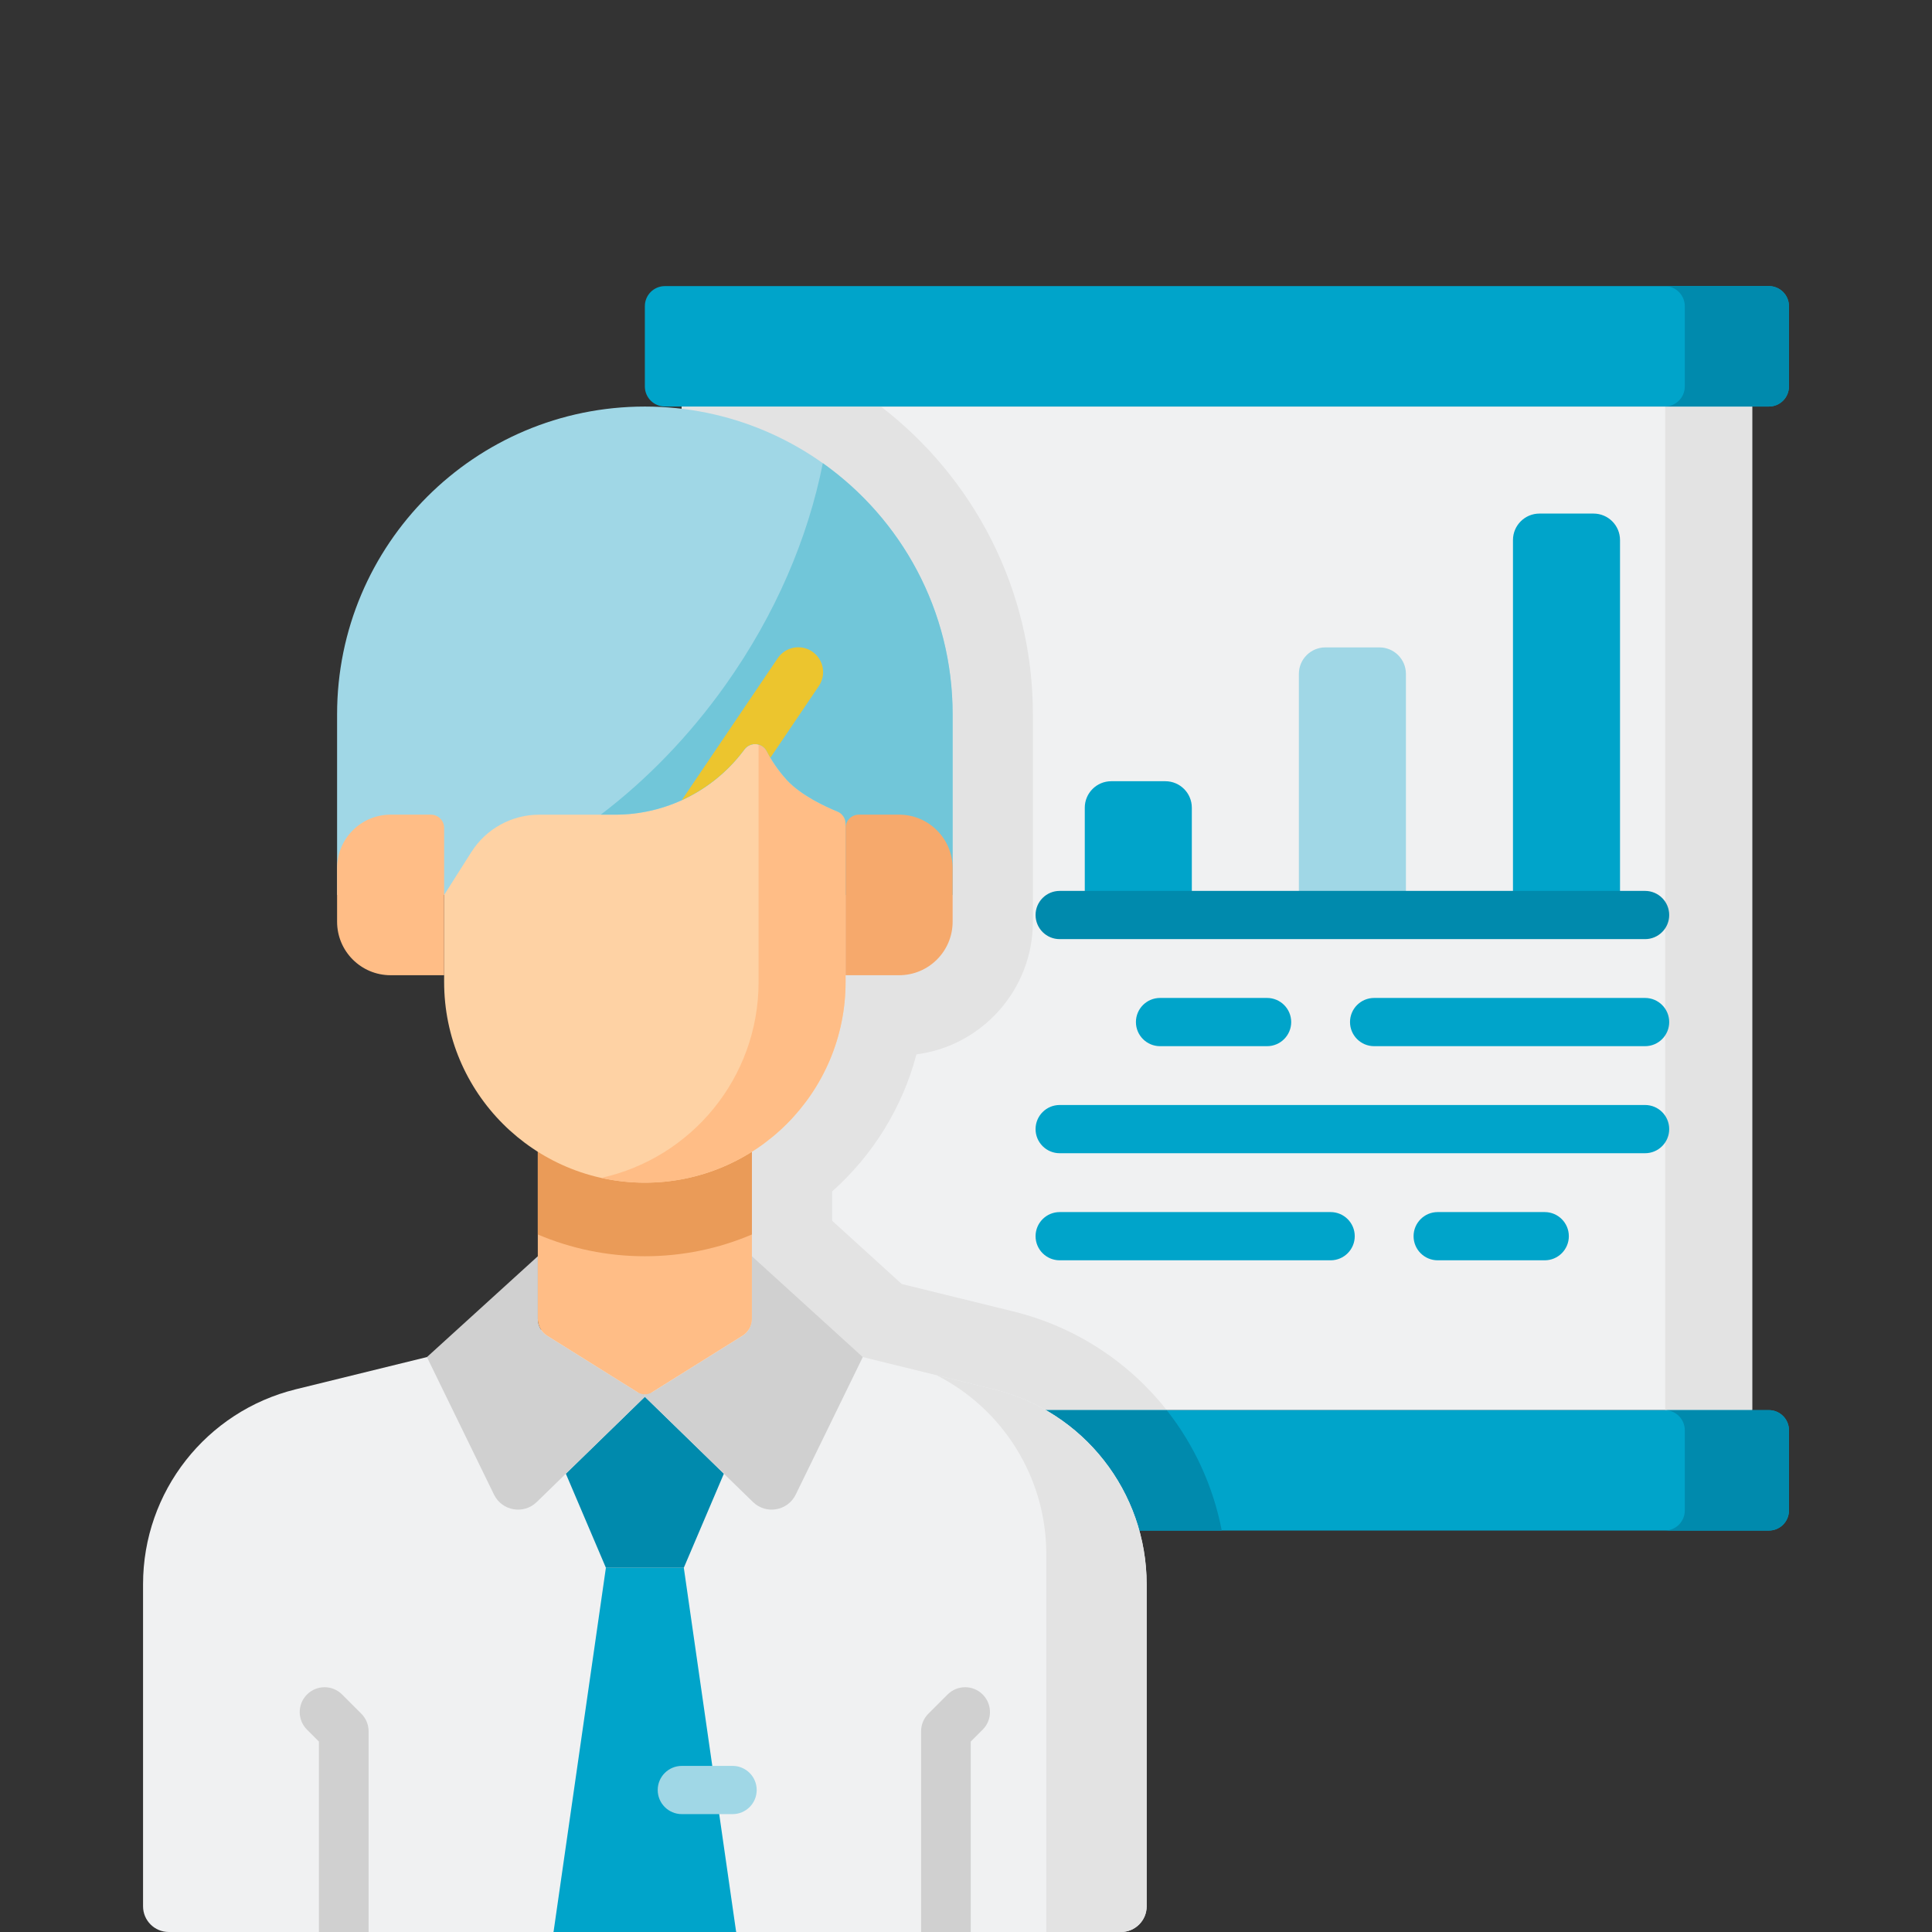 <?xml version="1.0" encoding="UTF-8"?>
<svg id="Ebene_2" data-name="Ebene 2" xmlns="http://www.w3.org/2000/svg" viewBox="0 0 601 601">
  <rect x="0" y="0" width="601" height="601" fill="#333333" stroke="none"/>
  <defs>
    <style>
      .cls-1 {
        fill: none;
      }

      .cls-2 {
        fill: #008aad;
      }

      .cls-3 {
        fill: #ecc52e;
      }

      .cls-4 {
        fill: #f6a96c;
      }

      .cls-5 {
        fill: #e3e3e3;
      }

      .cls-6 {
        fill: #ea9b58;
      }

      .cls-7 {
        fill: #f0f1f2;
      }

      .cls-8 {
        fill: #ffbd86;
      }

      .cls-9 {
        fill: #fed2a4;
      }

      .cls-10 {
        fill: #71c6d9;
      }

      .cls-11 {
        fill: #00a4ca;
      }

      .cls-12 {
        fill: #a0d7e6;
      }

      .cls-13 {
        fill: #d0d0d0;
      }
    </style>
  </defs>
  <g id="Capa_1" data-name="Capa 1">
    <g>
      <g>
        <g>
          <path class="cls-7" d="M212.05,126.46h333.01V438.66H212.05V126.46Z"/>
          <path class="cls-5" d="M212.05,438.66h150.89c-11.73-14.88-28.31-25.94-47.82-30.73l-34.62-8.51-21.63-19.67v-9.13c12.8-11.41,21.87-26.2,26.22-42.62,20.41-2.66,36.22-20.15,36.22-41.28v-64.52c0-38.96-18.55-73.65-47.28-95.74h-61.99V438.66Z"/>
          <path class="cls-5" d="M518,126.46h27.06V438.66h-27.06V126.46Z"/>
          <g>
            <path class="cls-11" d="M478.89,159.76h16.82c4.55,0,8.24,3.69,8.24,8.24v116.64h-33.3v-116.64c0-4.55,3.69-8.24,8.24-8.24Z"/>
            <path class="cls-12" d="M412.29,201.39h16.82c4.55,0,8.24,3.69,8.24,8.24v75.01h-33.3v-75.01c0-4.55,3.69-8.24,8.24-8.24Z"/>
            <path class="cls-11" d="M345.69,243.02h16.82c4.55,0,8.24,3.69,8.24,8.24v33.38h-33.3v-33.38c0-4.55,3.69-8.24,8.24-8.24Z"/>
          </g>
          <path class="cls-11" d="M550.26,476.12H294.26v-37.46h256c3.45,0,6.24,2.8,6.24,6.24v24.98c0,3.45-2.8,6.24-6.24,6.24Z"/>
          <path class="cls-2" d="M550.26,438.66h-32.26c3.38,.09,6.1,2.85,6.1,6.24v24.98c0,3.4-2.72,6.16-6.1,6.24h0s32.26,0,32.26,0c3.45,0,6.24-2.8,6.24-6.24v-24.98c0-3.45-2.8-6.24-6.24-6.24Z"/>
          <path class="cls-2" d="M362.93,438.66h-68.68v37.46h85.81c-2.68-13.87-8.62-26.67-17.13-37.46Z"/>
          <g>
            <path class="cls-7" d="M356.7,492.81v100.19c0,4.42-3.58,8-8,8h-119.69l-28.41-11.45-28.4,11.45H52.5c-4.42,0-8-3.58-8-8v-100.19c0-28.74,19.62-53.77,47.53-60.64l75.27-18.49h66.6l75.25,18.49c27.92,6.86,47.54,31.89,47.54,60.64h0Z"/>
            <path class="cls-11" d="M229,601l-16.28-113.31h-24.24l-16.29,113.31h56.81Z"/>
            <path class="cls-2" d="M212.72,487.69l12.46-29.26-24.58-23.93-24.58,23.93,12.46,29.26h24.24Z"/>
            <path class="cls-5" d="M309.16,432.18l-17.82-4.38c20.59,10.46,34.14,31.77,34.14,55.65v117.55h23.22c4.42,0,8-3.58,8-8v-100.19c0-28.74-19.62-53.77-47.54-60.63Z"/>
            <path class="cls-13" d="M233.9,390.79l34.49,31.37-20.86,42.77c-2.49,5.1-9.23,6.27-13.29,2.32l-33.64-32.75v-1.36h2.18l28.21-17.63c1.81-1.13,2.9-3.11,2.9-5.24v-19.47Z"/>
            <path class="cls-13" d="M167.3,390.79l-34.49,31.37,20.86,42.77c2.49,5.1,9.23,6.27,13.29,2.32l33.64-32.75v-1.36h-2.18l-28.21-17.63c-1.81-1.13-2.9-3.11-2.9-5.24v-19.47Z"/>
            <path class="cls-8" d="M230.99,415.5l-28.21,17.63c-1.34,.83-3.03,.83-4.37,0l-28.21-17.63c-1.81-1.13-2.9-3.11-2.9-5.24v-52.77h66.6v52.77c0,2.13-1.1,4.11-2.9,5.24Z"/>
            <path class="cls-6" d="M167.3,384.02c10.24,4.36,21.49,6.77,33.3,6.77s23.06-2.41,33.3-6.77v-26.53h-66.6v26.53Z"/>
            <path class="cls-9" d="M138.16,224.43v81.03c0,34.48,27.96,62.44,62.44,62.44s62.44-27.96,62.44-62.44v-81.03h-124.88Z"/>
            <path class="cls-8" d="M235.98,224.43v81.03c0,29.84-20.93,54.77-48.91,60.95,4.36,.96,8.88,1.49,13.53,1.49,34.48,0,62.44-27.96,62.44-62.44v-81.03h-27.06Z"/>
            <path class="cls-12" d="M104.86,222.2v56.2h33.3l8.48-13.37c4.58-7.22,12.54-11.6,21.09-11.6h23.65c15.59,0,30.28-7.28,39.73-19.67l.49-.65c1.82-2.39,5.54-2.1,6.92,.57,1.35,2.62,3.35,5.78,6.21,8.92,6.05,6.64,18.31,10.83,18.31,10.83v24.98h33.3v-56.2c0-52.88-42.86-95.74-95.74-95.74-52.88,0-95.74,42.87-95.74,95.74Z"/>
            <path class="cls-10" d="M255.96,144.08c-4.59,23.19-14.66,47-30.29,69.01-11.36,15.99-24.58,29.53-38.78,40.33h4.49c15.59,0,30.28-7.28,39.73-19.67l.49-.65c1.82-2.39,5.54-2.1,6.92,.57,1.35,2.62,3.35,5.78,6.21,8.92,4.32,4.74,11.81,8.24,15.74,9.85,1.55,.63,2.57,2.14,2.57,3.81v22.15h33.3v-56.2c0-32.25-15.94-60.78-40.38-78.12h0Z"/>
            <path class="cls-4" d="M279.69,303.37h-16.65v-45.83c0-2.28,1.85-4.12,4.12-4.12h12.53c9.2,0,16.65,7.46,16.65,16.65v16.65c0,9.2-7.46,16.65-16.65,16.65h0Z"/>
            <path class="cls-8" d="M121.51,303.37h16.65v-45.83c0-2.28-1.85-4.12-4.12-4.12h-12.53c-9.2,0-16.65,7.46-16.65,16.65v16.65c0,9.2,7.46,16.65,16.65,16.65h0Z"/>
          </g>
          <path class="cls-11" d="M550.26,126.46H206.84c-3.45,0-6.24-2.8-6.24-6.24v-24.98c0-3.45,2.79-6.24,6.24-6.24h343.42c3.45,0,6.24,2.8,6.24,6.24v24.98c0,3.45-2.8,6.24-6.24,6.24Z"/>
          <path class="cls-2" d="M550.26,89h-32.26c3.38,.09,6.1,2.85,6.1,6.24v24.98c0,3.4-2.72,6.16-6.1,6.24h0s32.26,0,32.26,0c3.45,0,6.24-2.8,6.24-6.24v-24.98c0-3.45-2.8-6.24-6.24-6.24Z"/>
          <path class="cls-11" d="M511.75,325.44h-84.29c-4.14,0-7.5-3.36-7.5-7.5s3.36-7.5,7.5-7.5h84.29c4.14,0,7.5,3.36,7.5,7.5s-3.36,7.5-7.5,7.5Z"/>
          <path class="cls-11" d="M394.16,325.44h-33.3c-4.14,0-7.5-3.36-7.5-7.5s3.36-7.5,7.5-7.5h33.3c4.14,0,7.5,3.36,7.5,7.5s-3.36,7.5-7.5,7.5Z"/>
          <path class="cls-11" d="M511.75,358.74h-182.11c-4.14,0-7.5-3.36-7.5-7.5s3.36-7.5,7.5-7.5h182.11c4.14,0,7.5,3.36,7.5,7.5s-3.36,7.5-7.5,7.5Z"/>
          <path class="cls-11" d="M413.93,392.05h-84.29c-4.14,0-7.5-3.36-7.5-7.5s3.36-7.5,7.5-7.5h84.29c4.14,0,7.5,3.36,7.5,7.5s-3.36,7.5-7.5,7.5Z"/>
          <path class="cls-11" d="M480.53,392.05h-33.3c-4.14,0-7.5-3.36-7.5-7.5s3.36-7.5,7.5-7.5h33.3c4.14,0,7.5,3.36,7.5,7.5s-3.36,7.5-7.5,7.5Z"/>
          <path class="cls-2" d="M511.75,292.14h-182.11c-4.14,0-7.5-3.36-7.5-7.5s3.36-7.5,7.5-7.5h182.11c4.14,0,7.5,3.36,7.5,7.5s-3.36,7.5-7.5,7.5Z"/>
          <g>
            <path class="cls-13" d="M106.43,527.12c-3.02-3.02-7.91-3.02-10.93,0s-3.02,7.91,0,10.93l3.71,3.71v59.24h15.45v-62.44c0-2.05-.81-4.02-2.26-5.46l-5.98-5.98Z"/>
            <path class="cls-13" d="M305.7,527.12c-3.02-3.02-7.91-3.02-10.93,0l-5.98,5.98c-1.45,1.45-2.26,3.41-2.26,5.46v62.44h15.45v-59.24l3.71-3.71c3.02-3.02,3.02-7.91,0-10.93h0Z"/>
          </g>
          <path class="cls-12" d="M227.89,564.33h-15.79c-4.14,0-7.5-3.36-7.5-7.5s3.36-7.5,7.5-7.5h15.79c4.14,0,7.5,3.36,7.5,7.5s-3.36,7.5-7.5,7.5Z"/>
          <path class="cls-3" d="M252.66,202.68c-3.54-2.39-8.34-1.46-10.73,2.07l-29.84,44.15c7.39-3.37,13.96-8.52,19.01-15.15l.49-.65c1.82-2.39,5.54-2.1,6.92,.57,.34,.65,.71,1.34,1.13,2.05l15.08-22.31c2.39-3.54,1.46-8.34-2.07-10.73h0Z"/>
        </g>
        <rect class="cls-1" width="601" height="601"/>
      </g>
      <rect class="cls-1" width="601" height="601"/>
    </g>
  </g>
</svg>